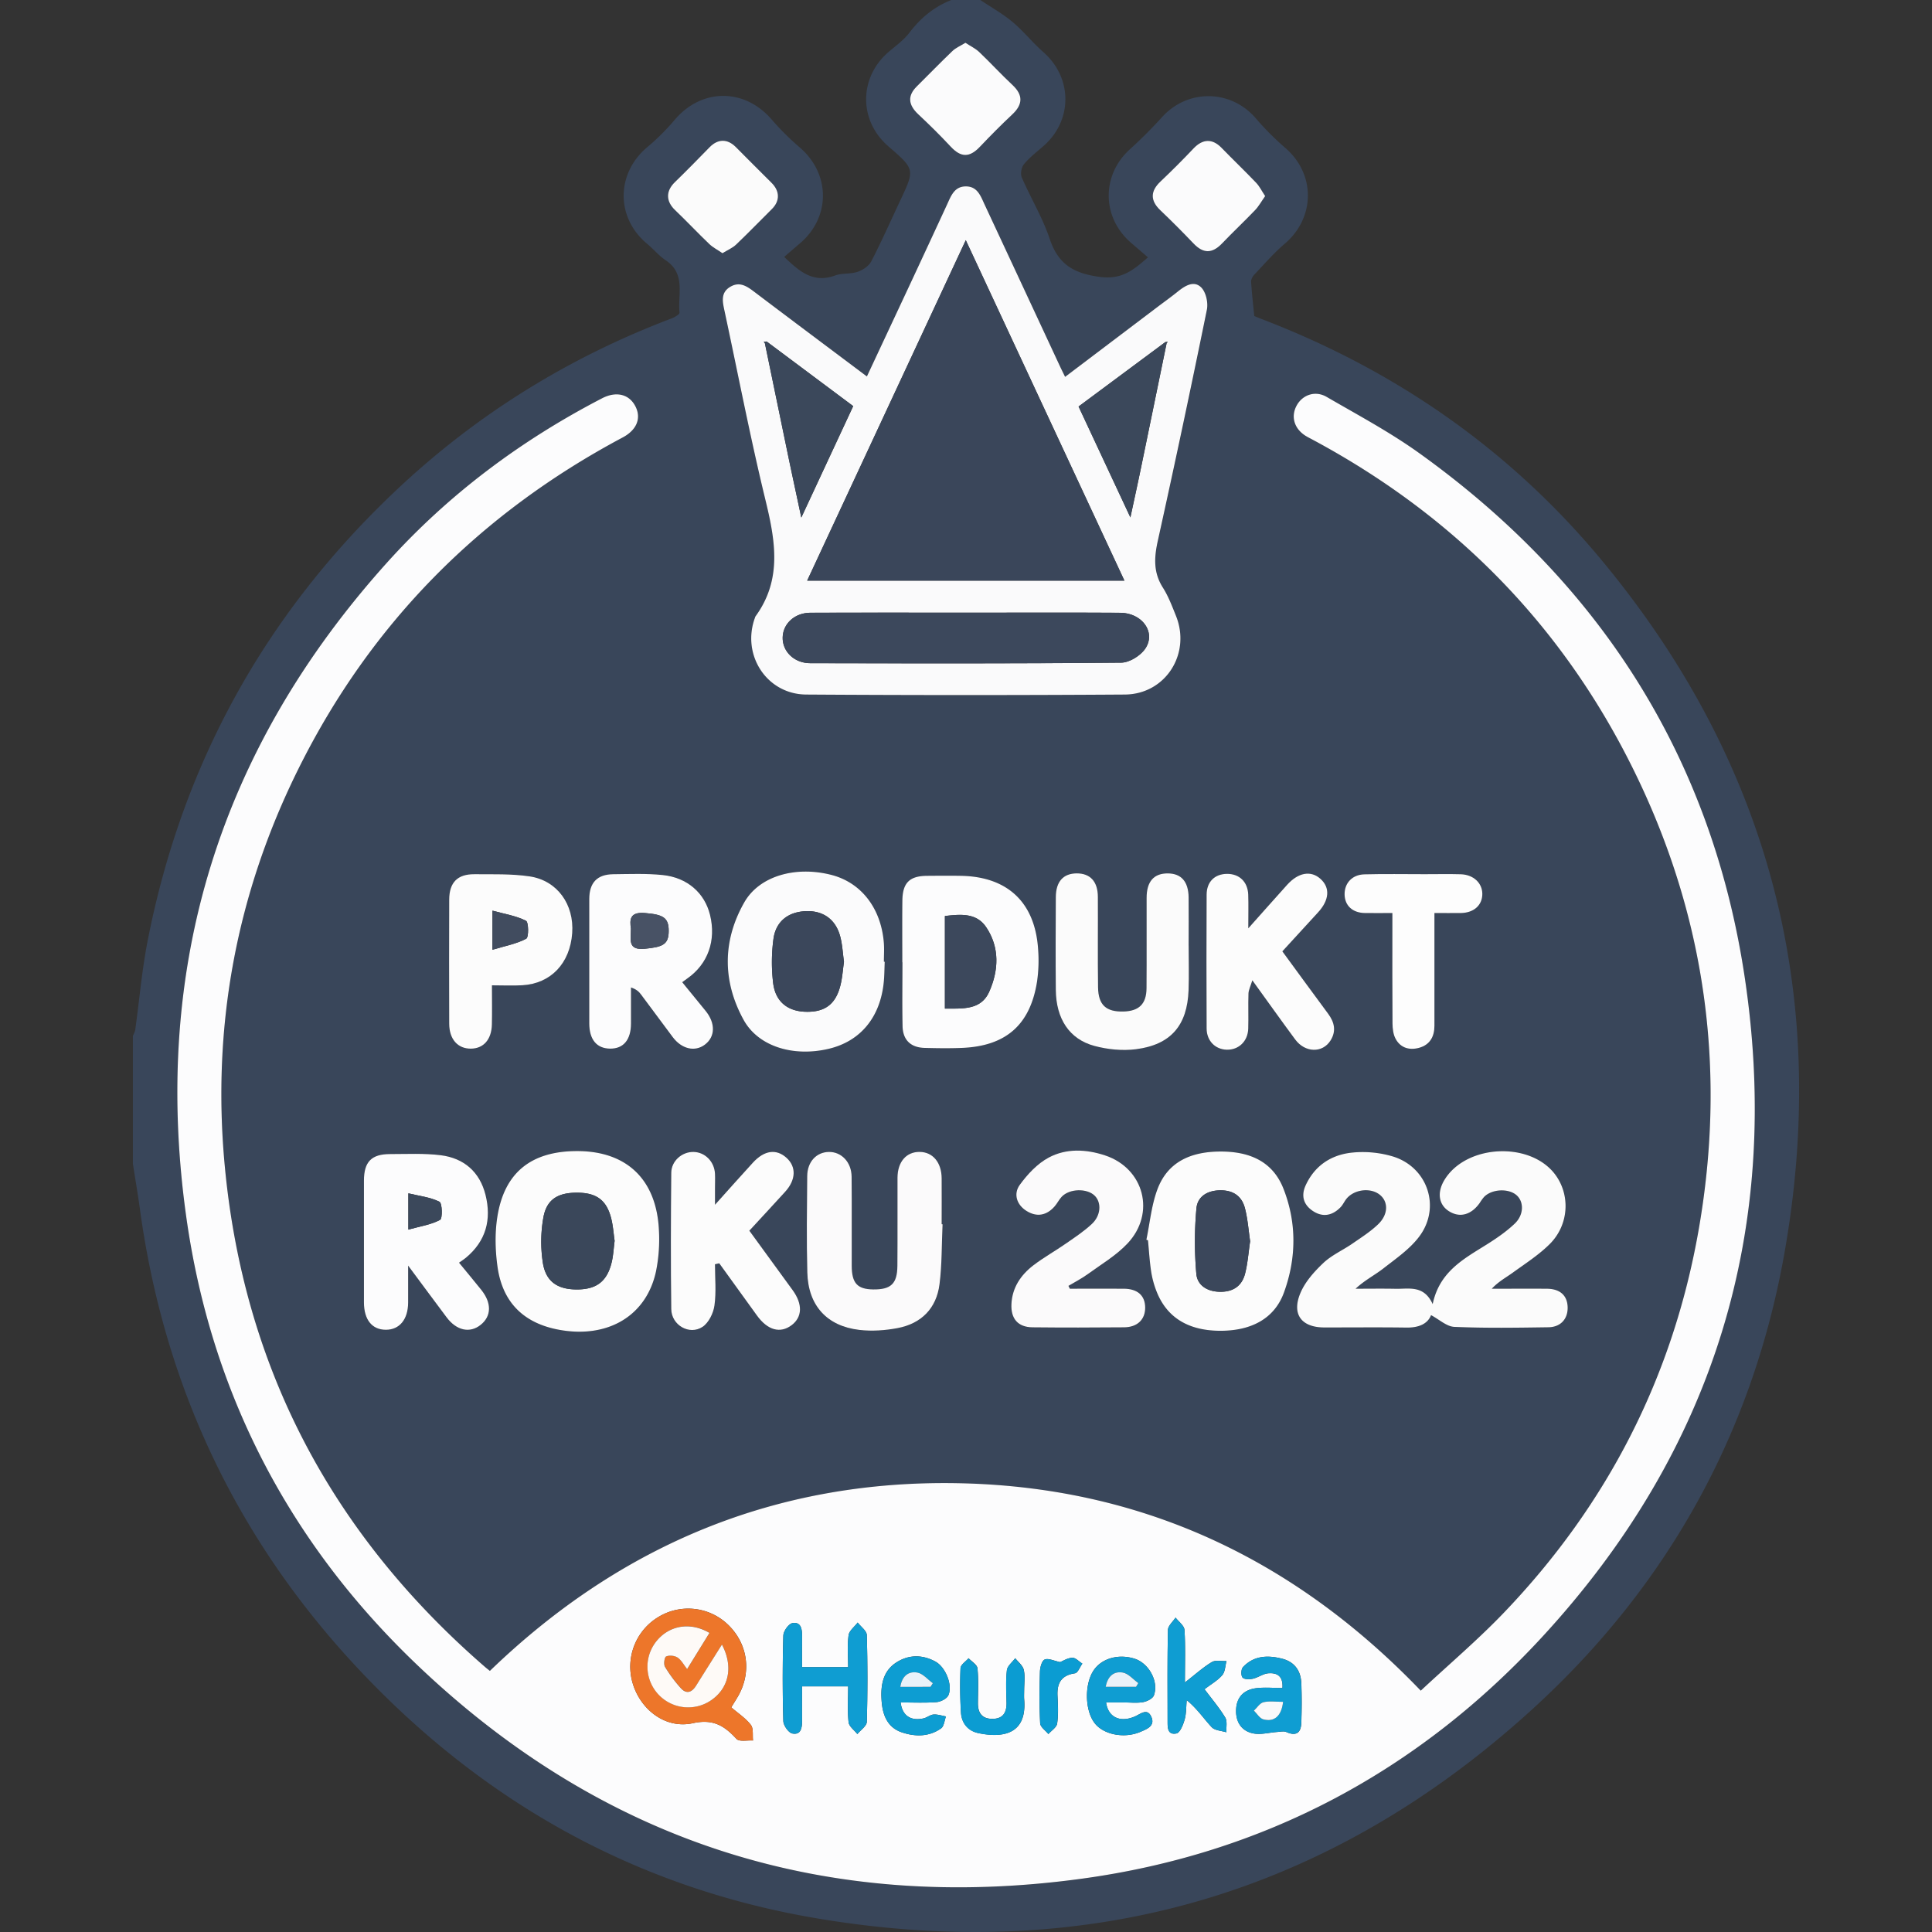<svg id="Layer_1" data-name="Layer 1" xmlns="http://www.w3.org/2000/svg" viewBox="0 0 2000 2000"><rect x="0" y="0" width="2000" height="2000" fill="#333333" stroke="none"/><defs><style>.cls-1{fill:#39465a;}.cls-2{fill:#fcfcfd;}.cls-3{fill:#fafafb;}.cls-4{fill:#fbfbfb;}.cls-5{fill:#fcfcfc;}.cls-6{fill:#fbfbfc;}.cls-7{fill:#fbfafb;}.cls-8{fill:#fdfdfd;}.cls-9{fill:#ed762a;}.cls-10{fill:#0f9dd2;}.cls-11{fill:#0d9dd2;}.cls-12{fill:#0b9cd2;}.cls-13{fill:#3a465a;}.cls-14{fill:#3c485c;}.cls-15{fill:#3b485b;}.cls-16{fill:#3a475a;}.cls-17{fill:#3b475b;}.cls-18{fill:#485265;}.cls-19{fill:#414c5f;}.cls-20{fill:#fefaf7;}.cls-21{fill:#eaf2f9;}</style></defs><title>produkt-roku-2022</title><path class="cls-1" d="M137.58,1204.88V1072.39c.84-2.14,2.14-4.22,2.44-6.43,4.23-30.47,6.83-61.26,12.7-91.4q53.47-274.24,256.7-466.37c83.2-78.73,178.76-138,285.87-178.59,3.15-1.2,8.34-4.25,8.15-6-2-18.61,6.73-40-14.1-54-7.18-4.82-12.88-11.77-19.58-17.35-32.36-27-32.07-72.65.23-99.87a232.62,232.62,0,0,0,28.24-28.08c27.83-33.17,72.49-33.39,100.71-.46a276.47,276.47,0,0,0,29.14,28.94c31.64,27.35,31.86,72.07,0,99.17-5.36,4.56-10.66,9.18-16.28,14,15.25,14.57,29.73,27.71,52.77,19.22,7.24-2.67,15.95-1.28,23.28-3.8,5.42-1.86,11.62-6,14.14-10.92,10.69-20.65,20.12-42,30-63,15.13-32.18,15.13-32.18-12.39-56-31-26.86-30.56-71.7.85-98.18,7.3-6.16,15.34-12,21-19.46C953.05,18.51,967.07,7,984.82,0h30c11.18,7.5,23.08,14.13,33.34,22.72,11.41,9.55,20.8,21.48,32,31.32,30.3,26.65,30.38,70.93-.27,97.41-6.92,6-14.26,11.71-20,18.69-2.57,3.12-3.73,9.92-2.15,13.57,9.25,21.34,21.56,41.56,28.88,63.48,8.76,26.24,24.47,35.77,51.73,39.45,23.16,3.12,35.17-7.28,50-20.23-6.43-5.53-12.1-10.38-17.73-15.27-30.24-26.31-30.45-69.94-.95-96.61,11.69-10.57,22.84-21.81,33.45-33.47,26.57-29.21,71.07-28.55,96.74,1.28a295.58,295.58,0,0,0,30.75,30.85c31.37,27.15,31,72.17-.7,99.17-11.33,9.66-21.16,21.08-31.43,31.92-1.79,1.88-3.49,5-3.34,7.38.7,11.51,2.06,23,3.27,35.46,1.51.63,4.11,1.81,6.78,2.82,138.9,53,257.64,135.35,352.58,249.65,172.61,207.83,235.94,446.76,190.38,712.45-32.09,187.12-119.71,347-259.72,475.37-211.29,193.68-460.89,266-742.79,218.47C658.43,1954.34,499.72,1865.34,370,1726.6c-125.68-134.37-200.46-293.4-225.28-475.84C142.58,1235.43,140,1220.17,137.58,1204.88ZM507.12,1729.7c-2.18-1.76-3.79-3-5.31-4.3-158.36-137.4-249.7-309.75-269.19-519-13.45-144.3,12.2-281.85,76.82-411.49,74.74-149.93,187.37-263.33,335.13-342,14.85-7.9,19.62-20.28,13-32.68-6.53-12.25-19.77-15.43-34.3-7.9C538.93,456,463.78,512.13,400.32,582.77,227,775.67,157,1001.45,192.61,1258.2c25.39,183.08,106.75,339.56,240.58,466.71,192.91,183.28,423.36,255.81,686.41,220,187.76-25.59,347.24-110.32,475.64-249,179.33-193.74,249.94-424.29,210.77-684.65-34.21-227.44-149.92-408.09-336.9-542.14-30.3-21.72-63.51-39.46-95.85-58.22-11.87-6.88-25.07-2.07-31.06,9.05-6.34,11.75-2.26,24.53,10.19,31.82,2.15,1.26,4.38,2.37,6.57,3.55,151.23,81.11,264.63,198.75,338,353.88,70,148.11,89.75,303.72,61.34,464.82-26.73,151.51-94.22,283.18-200.44,394.42-27.46,28.75-58,54.61-87.08,81.8-132.37-137.91-291.14-211.25-479.09-214.77S642.38,1599.1,507.12,1729.7Zm390.29-1340c-39.66-29.76-77.66-58.17-115.51-86.77-7.87-5.94-15.61-12.08-25.81-6.13-10.64,6.21-8,16.16-6,25.62C764,387,776.48,452,792.09,516.13c10.33,42.47,18.16,83.31-10,122a5,5,0,0,0-.44,1.17c-14.26,38.44,11.9,79.41,52.95,79.71q164.91,1.21,329.84,0c42.2-.27,68.7-42.24,53-81.46-4-10-7.9-20.31-13.63-29.35-10-15.71-9-31.21-5.12-48.64q26.52-119.26,50.74-239c1.46-7.17-.94-18-5.81-22.93-7.57-7.64-16.79-1.86-24.33,4.22-6.8,5.49-13.93,10.57-20.9,15.85l-95.73,72.43c-2.23-4.59-3.89-7.88-5.45-11.22q-38.94-83.6-77.9-167.18c-4-8.61-7.19-18.64-19.18-18.76s-15.4,9.51-19.45,18.29q-18,39-36.21,78C929,322.3,913.49,355.31,897.41,389.7Zm584,971.73c8.43,4.44,16.15,11.83,24.17,12.17,32.42,1.36,64.94.87,97.41.41,12.77-.18,20.22-8.8,19.9-20.8s-7.77-18.94-21.32-19.09c-19.08-.21-38.16,0-57.24,0,7-7.49,14.73-11.54,21.71-16.61,13.09-9.48,27-18.34,38.32-29.66,19.92-19.87,21.47-50.74,5.64-71.94-25.92-34.69-92.49-31.34-114.79,5.78-7.64,12.72-5.88,25.23,4.52,32,11.24,7.32,23.29,4.16,32.16-8.41a50.94,50.94,0,0,1,4.36-6.06c8.12-8.57,26.08-9.29,34.22-1.49,7.23,6.92,7.06,20-2.39,29-8.63,8.22-18.71,15.13-28.85,21.5-23.76,14.93-49.08,28.07-56.06,61.77-9.13-19.94-24.58-15.57-38.31-15.84s-27.66-.06-41.49-.06c9.44-8.87,19.92-14.11,29-21.18,13-10.15,27.23-19.93,36.93-32.87,22.57-30.09,8.8-71.53-27-82.76a109.17,109.17,0,0,0-41.66-4.19c-21.79,2-39.27,13-48.91,33.83-5.21,11.25-2,20.75,8,27.09s20,4.17,28.18-4.39c2.26-2.37,3.64-5.56,5.67-8.19,7.79-10.12,24.91-12.41,34.69-4.72,9.07,7.12,9.14,20.32-1.48,30.57-8,7.7-17.6,13.8-26.81,20.16-9.92,6.84-21.41,11.87-30,20-9.4,8.9-18.8,19.39-23.73,31.08-9.32,22.09,1.15,35.64,24.77,35.67,28.31,0,56.63-.28,84.94.13C1468.47,1374.5,1477.87,1370.66,1481.42,1361.43ZM597.07,1191.59c-47.58.12-75.45,22.59-82.44,69.18-2.48,16.56-2,34.1.36,50.75,5.22,37,27.39,58.47,63.92,65.1,50.43,9.16,90.35-14.54,100.17-60.7a168,168,0,0,0,3-42.14C679.74,1221,648.74,1191.46,597.07,1191.59ZM475.19,1307.13c3.1-2.21,5.19-3.52,7.07-5.08,20.86-17.28,26.72-39.61,20.36-65.09-6-23.89-22.35-38.11-46.4-41.08-17.24-2.14-34.89-1.21-52.36-1.2-19.3,0-27.06,8-27.1,27.4q-.13,63.11,0,126.2c0,17.94,8.32,28.24,22.6,28.29s23.05-10.66,23.14-28.14c.06-11.59,0-23.19,0-38.29,15,20.13,27.31,36.86,39.79,53.5,10.37,13.85,24.1,16.82,35.32,7.82s11.5-22.64.58-36.24C490.91,1326.17,483.47,1317.25,475.19,1307.13ZM915.87,995.56H915c0-6.66.47-13.36-.08-20-3-35.75-23.6-62.05-54.42-69.92-36.9-9.43-74.45,1-90.1,28.58-22.54,39.67-22.59,81.47-.7,121.4,15.25,27.83,51.7,38.73,88.26,30.06,32.73-7.76,53.27-32.54,56.9-68.94C915.57,1009.73,915.56,1002.63,915.87,995.56Zm270.84,287.85,1.68.53c1,10.73,1.65,21.53,3.25,32.18a96.66,96.66,0,0,0,5.47,20.38c10.43,27,32.41,40.73,64.87,41.11,33.29.4,57.34-12.63,67.15-39.53,12.93-35.48,13.36-72-.4-107.31-11.45-29.35-36.39-39-66.29-38.7-29.46.29-53.69,10.38-64.41,39.46C1192,1248,1190.34,1266.06,1186.71,1283.41ZM934.06,996.15h.12c0,22.07-.36,44.14.12,66.2.32,14.37,8.52,22.1,22.87,22.47,12.9.33,25.83.51,38.71,0,45.48-1.88,70.59-23.9,77.65-68.74a152.67,152.67,0,0,0,1.08-33.59c-3.21-48.29-31.58-75-79.9-75.81-11.66-.2-23.32-.09-35,0-18.21.12-25.41,7.2-25.62,25.8C933.88,953.68,934.06,974.92,934.06,996.15Zm-227.84,20.62c2.55-1.88,3.86-2.89,5.21-3.84,21.38-15,30.07-39.26,23.54-65.85-5.55-22.6-23.44-38.63-49.07-41.25-16.89-1.73-34-1-51.09-.84-16.74.17-24.82,8.76-24.85,25.83q-.12,64.26,0,128.53c0,16.83,7.71,26,21.58,26.21s21.56-9,21.65-25.85c.07-12.5,0-25,0-37.49,5.86,2,8.32,4.55,10.43,7.37,11,14.63,21.83,29.35,32.76,44,9.27,12.41,22.94,15.62,33.25,7.87,10.87-8.17,11.2-22.22.79-35C722.6,1036.8,714.73,1027.19,706.22,1016.77Zm269.53,250.62-.91,0c0-15.82.08-31.64,0-47.46-.12-16.48-9.13-27.24-22.73-27.4-13.84-.16-23,10.24-23,26.78-.13,30.39.15,60.79-.11,91.18-.16,18.58-6.7,24.62-25.06,24.4-16.33-.21-22.13-6.4-22.2-24.39-.12-30.81.19-61.62-.13-92.42-.16-15-10.45-25.69-23.44-25.56s-22.38,10.11-22.51,24.9c-.28,33.31-.77,66.64.11,99.92.9,34.1,20.2,55.49,53.85,59.42,13,1.52,26.69.56,39.58-1.88,24.58-4.66,40.2-20.38,43.39-45.24C975.21,1309.07,974.8,1288.14,975.75,1267.39Zm-235.58-20.23v-17c0-5,.18-10,0-15-.58-12.59-10.25-22.42-22.12-22.68s-23,9.22-23.15,21.58c-.39,47-.57,94.1,0,141.14.22,16.59,18.77,27.35,32.4,18.34,6.36-4.2,11.2-14.13,12.31-22.08,2-14,.55-28.45.55-42.71l4.41-1q19.53,27.06,39.09,54.13c11,15.19,24,18.8,35.75,10,11.19-8.38,11.67-21.82,1.2-36.25-14.85-20.45-29.76-40.87-44.88-61.63,12.82-13.92,24.95-27,37-40.21,11.28-12.36,11.8-25.92,1.5-35.22-10.6-9.58-23-7.93-34.82,5C767.05,1217,755,1230.72,740.17,1247.16Zm490.32-268.25h0c0-16.65.16-33.3,0-49.94-.2-16.34-7.57-24.69-21.4-24.84-14.54-.15-22,8.34-22.09,25.34-.08,31.21.16,62.42-.1,93.63-.14,16.19-7.81,23.56-23.77,24-18,.51-26.14-6.68-26.39-25.1-.42-31.21,0-62.42-.19-93.63-.09-15.94-7.89-24.32-21.92-24.26s-21.55,8.49-21.62,24.59c-.14,32-.28,64.09,0,96.13.29,29.78,13.9,50.87,39.94,57.89,13.69,3.69,29,5.21,43,3.42,36.18-4.65,53.15-24.67,54.48-61.05C1231,1009.72,1230.49,994.31,1230.49,978.91Zm-123,355.16-1.39-2.83c6.61-4,13.56-7.5,19.78-12,14.07-10.22,29.49-19.32,41.28-31.78,29.61-31.29,17.28-77.93-23.18-91.3-19.55-6.47-40.16-7.46-58.27,2.25-11.77,6.31-22,17.25-30,28.26-6.71,9.27-3.4,20.54,7,27,10.55,6.6,20.74,4.82,29.06-4.67,2.72-3.11,4.53-7,7.34-10,8.05-8.56,26.24-9,34.2-1.1,7.08,7,6.54,20.25-2.82,29.09-8.08,7.63-17.55,13.86-26.73,20.24-11.25,7.82-23.31,14.53-34.14,22.85-12.92,9.94-21.73,22.93-22.53,40-.72,15.23,6.78,23.89,21.81,24.06,31.61.35,63.23.3,94.85,0,13.75-.12,21.84-8.13,21.8-20.29,0-12.45-7.74-19.54-22-19.68C1144.82,1333.93,1126.15,1334.07,1107.49,1334.07ZM1292.23,961c0-14,.3-24.44-.08-34.83-.49-13.45-9.36-21.76-22.3-21.53-12.45.23-20.71,8.18-20.78,21.48q-.36,69.33,0,138.67c.07,12.74,9,21.56,20.78,21.88,12.39.34,21.91-8.68,22.31-21.84.37-12.06-.18-24.16.24-36.22.14-3.79,2.12-7.51,4-13.77,16.11,22.29,30,41.92,44.38,61.26,10.25,13.84,28.28,14.24,36.59,1,6.07-9.69,4-18.85-2.54-27.72-15.81-21.28-31.39-42.74-47.37-64.54,12.74-13.9,24.78-27.06,36.85-40.2,11.89-12.93,12.84-25.72,2.56-34.9-10-8.89-22.94-6.58-34.55,6.33C1319.64,930.17,1307,944.39,1292.23,961Zm-783,59c11.64,0,21.58.48,31.46-.09,29.49-1.7,49.34-22.65,51.61-53.92,2.16-29.66-15.37-54.54-44.09-58.77-18.77-2.76-38.1-2.11-57.18-2.24-17.5-.12-26,8.6-26,26.22q-.25,64.31,0,128.61c.06,16.07,8.88,25.86,22.45,25.75,13.1-.11,21.39-9.44,21.74-25.1C509.5,1047.63,509.27,1034.75,509.27,1020Zm975.65-74.87c10,0,18.63.09,27.25,0,13.58-.19,22.36-8,22.37-19.8,0-11.3-9.23-20-22.36-20.36-12.47-.34-25-.08-37.42-.07-20.79,0-41.58-.38-62.36.16-12.57.33-20.52,9-20.45,20.57.07,11.73,8.07,19.26,21,19.49,9,.17,18.06,0,28.47,0v14.67c0,33.27-.13,66.53.14,99.8,0,5.22.72,11,3.08,15.51,5.16,9.84,14.63,12.31,24.63,9.49,10.85-3.06,15.71-11.37,15.69-22.66C1484.89,1023.74,1484.92,985.5,1484.92,945.17Zm-737-683.06c5.4-3.32,10.42-5.38,14.08-8.87,12.6-12,24.67-24.52,37-36.75,8.52-8.42,8.37-18.63-.36-27.27C786.26,177,774,164.61,761.71,152.27c-8.71-8.76-18.62-8.58-27.17.21-11.86,12.17-23.75,24.32-35.94,36.15-9.53,9.24-9.34,19.78.33,29,12,11.42,23.35,23.52,35.3,35C737.91,256.13,742.67,258.53,747.89,262.11ZM1309.69,203c-3.58-5.39-5.87-10.23-9.39-13.9-11.73-12.28-24-24-35.87-36.21-9.42-9.67-19.42-9.26-28.88.74q-16.66,17.6-34.27,34.29c-10.56,10-10.6,19.69-.07,29.73q17.55,16.71,34.25,34.3c10.19,10.72,19.36,10.75,29.62,0,11.19-11.69,23-22.77,34.18-34.46C1303.06,213.57,1305.78,208.55,1309.69,203ZM999.39,44.29c-5.25,3.26-9.95,5.2-13.38,8.49-12.58,12-24.7,24.53-37.06,36.8-9.63,9.57-8.8,19,1.63,28.76,11.51,10.76,22.76,21.86,33.49,33.39s19.56,11.64,30.35.21,21.94-22.64,33.44-33.41c11.22-10.51,11.28-20.22.27-30.51-11.8-11-22.72-23-34.45-34.16C1009.69,50.06,1004.43,47.6,999.39,44.29Z"/><path class="cls-2" d="M507.12,1729.7c135.26-130.6,296.73-197.82,484.56-194.29s346.72,76.86,479.09,214.77c29.12-27.19,59.62-53,87.08-81.8,106.22-111.24,173.71-242.91,200.44-394.42,28.41-161.1,8.7-316.71-61.34-464.82C1623.59,654,1510.19,536.37,1359,455.26c-2.19-1.18-4.42-2.29-6.57-3.55-12.45-7.29-16.53-20.07-10.19-31.82,6-11.12,19.19-15.93,31.06-9.05,32.34,18.76,65.55,36.5,95.85,58.22,187,134.05,302.69,314.7,336.9,542.14,39.17,260.36-31.44,490.91-210.77,684.65-128.4,138.7-287.88,223.43-475.64,249-263,35.85-493.5-36.68-686.41-220C299.36,1597.76,218,1441.28,192.61,1258.2,157,1001.45,227,775.67,400.32,582.77,463.78,512.13,538.93,456,623.26,412.31c14.53-7.53,27.77-4.35,34.3,7.9,6.63,12.4,1.86,24.78-13,32.68C496.81,531.56,384.18,645,309.44,794.89c-64.62,129.64-90.27,267.19-76.82,411.49,19.49,209.27,110.83,381.62,269.19,519C503.33,1726.72,504.94,1727.94,507.12,1729.7ZM757,1767.45c3.25-5.3,5-8.06,6.66-10.88,14.62-24.9,10.78-54.42-9.66-74.38a59.32,59.32,0,0,0-72.51-8.23,60,60,0,0,0-26.31,69.27c8.31,26.92,33.93,46.76,62,40.62,21.27-4.65,32.63,2.67,45.24,16.26,2.91,3.14,11.26,1.23,17.11,1.65-.63-5.51.62-12.49-2.29-16.21C771.69,1778.5,763.79,1773.33,757,1767.45Zm121-21.76c0,13.18-.83,25.28.44,37.15.47,4.37,5.92,8.21,9.09,12.29,3.41-4.21,9.65-8.34,9.78-12.64q1.29-44.9,0-89.84c-.12-4.43-6.15-8.7-9.44-13-3.3,4.37-8.82,8.46-9.44,13.18-1.42,10.88-.45,22.06-.45,33h-47.7c0-11.46-.1-21.84,0-32.22.1-7.28-1.15-14.92-10-13.34-3.91.7-9.26,8.25-9.39,12.82q-1.28,44.27,0,88.58c.13,4.58,5.4,12.08,9.34,12.85,8.92,1.74,10.13-5.9,10.05-13.19-.14-11.86,0-23.72,0-35.62Zm348.61-4c0-20.35.66-37.45-.44-54.42-.29-4.44-6-8.52-9.25-12.76-2.75,4.26-7.78,8.46-7.87,12.78-.68,31.2-.37,62.42-.36,93.64,0,6.75-.52,15.42,9.15,13.52,3.72-.73,7-9,8.5-14.39,1.8-6.39,1.52-13.38,2.14-20.11,11.19,9.23,17.72,19.38,25.85,28,3.26,3.47,10,3.63,15.22,5.29-.29-5.17,1.15-11.38-1.21-15.29-6.14-10.16-13.95-19.3-21.42-29.29,6.84-5.25,13.63-9,18.39-14.59,3-3.51,3-9.62,4.34-14.57-5.15.25-11.34-1.24-15.24,1.09C1245.34,1726.06,1237.37,1733.34,1226.61,1741.69Zm101,5.73c-9.41,0-18.53-.92-27.39.22-12,1.55-19.74,8.71-20.54,21.36s4.87,22.66,17.3,25.34c8,1.73,16.93-.87,25.45-1.43,3.08-.2,6.63-1.08,9.19.07,9.58,4.3,15.14,1.48,15.52-9.46.48-13.7.56-27.44,0-41.13-.55-12.9-7-22.07-20-25.35-14.83-3.75-29.14-3.19-40.36,8.71-2,2.13-2.26,8.58-.5,10.78,1.64,2,7.24,2.06,10.72,1.28,5.53-1.25,10.65-5.26,16.13-5.65C1321.48,1731.54,1328.51,1734.63,1327.57,1747.42Zm-395.24,14.92c12.48,0,24.89.63,37.17-.34,4.39-.34,10.71-3.58,12.26-7.18,4.56-10.58-3-29.09-13.53-34.8-13.44-7.3-27.57-7.29-40.38.94-14.35,9.22-16.39,24.47-15.25,39.88,1.06,14.32,5.88,27.42,21,32.49,13.88,4.64,28.16,4.67,40.6-4.16,3.06-2.17,3.42-8.12,5-12.33-4.27-.75-8.59-2.28-12.79-2-3.52.25-6.76,3.2-10.34,4C942.79,1781.89,933.93,1776,932.33,1762.34Zm212.62,0h18.43c6.65,0,13.46.84,19.9-.32,4.14-.75,10-3.65,11.2-7,5.26-14.44-5.36-33.39-20.15-38-16.82-5.22-34.21-.15-42.41,12.37-9.51,14.53-8.87,41.41,1.29,54.49,9.18,11.8,30.56,16.07,47.12,9,6.78-2.9,15.81-6.12,11.41-15.79-4.16-9.15-11-2.84-16.85-.26C1159.66,1783.54,1147.13,1777.89,1145,1762.35Zm-84.76-12.63c0-7.06,1.11-14.38-.4-21.1-1-4.46-5.76-8.07-8.84-12.07-3,4.13-8.12,8-8.62,12.44-1.25,11.08-.6,22.39-.37,33.61.21,10.52-3.94,16.9-15.11,16.73-10.46-.16-14.58-6.35-14.52-16.22.07-12,.74-24.17-.47-36.09-.38-3.75-6-7-9.21-10.43-2.91,3.39-8.15,6.67-8.32,10.19a439.25,439.25,0,0,0,.46,46c.64,11,7.15,19,18,21.31,23.38,4.89,50.31,2.61,47.46-34.44C1060,1756.38,1060.19,1753,1060.19,1749.72Zm37.24-29.1c-6.55-1.33-12.25-4.28-16-2.67-3,1.25-4.77,8.1-4.9,12.53-.52,17.83-.71,35.72.22,53.53.19,3.83,5.53,7.4,8.51,11.09,3.17-3.61,8.5-6.9,9.08-10.89,1.36-9.35.85-19.06.37-28.58-.67-13.22,3.84-21.35,18.07-23.43,3-.43,5.12-6.54,7.65-10-3.48-2.17-7-6.23-10.41-6.07C1105,1716.33,1100.14,1719.55,1097.43,1720.62Z"/><path class="cls-3" d="M897.41,389.7c16.08-34.39,31.56-67.4,47-100.45q18.18-39,36.21-78c4-8.78,7.52-18.4,19.45-18.29s15.16,10.15,19.18,18.76q39,83.57,77.9,167.18c1.56,3.34,3.22,6.63,5.45,11.22l95.73-72.43c7-5.28,14.1-10.36,20.9-15.85,7.54-6.08,16.76-11.86,24.33-4.22,4.87,4.92,7.27,15.76,5.81,22.93q-24.37,119.73-50.74,239c-3.88,17.43-4.83,32.93,5.12,48.64,5.73,9,9.61,19.34,13.63,29.35,15.74,39.22-10.76,81.19-53,81.46q-164.91,1.07-329.84,0c-41-.3-67.21-41.27-52.95-79.71a5,5,0,0,1,.44-1.17c28.2-38.65,20.37-79.49,10-122C776.48,452,764,387,750.13,322.42c-2-9.46-4.68-19.41,6-25.62,10.2-5.95,17.94.19,25.81,6.13C819.75,331.53,857.75,359.94,897.41,389.7Zm309-35.6-89.86,66.72c17.83,38.15,34.93,74.74,53.65,114.82,4.12-19.24,7.48-34.48,10.64-49.76q13.48-65.25,26.85-130.54c.39-.48.79-.95,1.19-1.43Zm-412.72-.55-3,.13,1.2,1.81q12.33,59.64,24.66,119.27c4,19.12,8.12,38.2,13,61l53.71-115.34ZM1164,601.09,999.77,248.62,835.57,601.09ZM999.88,634.25c-53.66,0-107.32-.14-161,.09-16.17.07-28.21,11.22-28.66,25.29-.47,14.59,11.78,26.87,28.47,26.91,107.31.21,214.63.44,321.94-.54,8.58-.08,20.09-7.25,25-14.62,11.25-16.85-3.34-36.91-26.07-37C1106.36,634,1053.12,634.25,999.88,634.25Z"/><path class="cls-4" d="M1481.42,1361.43c-3.55,9.23-13,13.07-25.52,12.88-28.31-.41-56.63-.1-84.94-.13-23.62,0-34.09-13.58-24.77-35.67,4.93-11.69,14.33-22.18,23.73-31.08,8.61-8.14,20.1-13.17,30-20,9.21-6.36,18.82-12.46,26.81-20.16,10.62-10.25,10.55-23.45,1.48-30.57-9.78-7.69-26.9-5.4-34.69,4.72-2,2.63-3.41,5.82-5.67,8.19-8.2,8.56-18.07,10.82-28.18,4.39s-13.21-15.84-8-27.09c9.64-20.83,27.12-31.84,48.91-33.83a109.17,109.17,0,0,1,41.66,4.19c35.82,11.23,49.59,52.67,27,82.76-9.7,12.94-23.92,22.72-36.93,32.87-9,7.07-19.53,12.31-29,21.18,13.83,0,27.67-.22,41.49.06s29.18-4.1,38.31,15.84c7-33.7,32.3-46.84,56.06-61.77,10.14-6.37,20.22-13.28,28.85-21.5,9.45-9,9.62-22.11,2.39-29-8.14-7.8-26.1-7.08-34.22,1.49a50.94,50.94,0,0,0-4.36,6.06c-8.87,12.57-20.92,15.73-32.16,8.41-10.4-6.76-12.16-19.27-4.52-32,22.3-37.12,88.87-40.47,114.79-5.78,15.83,21.2,14.28,52.07-5.64,71.94-11.36,11.32-25.23,20.18-38.32,29.66-7,5.07-14.69,9.12-21.71,16.61,19.08,0,38.16-.16,57.24,0,13.55.15,21,7.07,21.32,19.09s-7.13,20.62-19.9,20.8c-32.47.46-65,1-97.41-.41C1497.57,1373.26,1489.85,1365.87,1481.42,1361.43Z"/><path class="cls-5" d="M597.07,1191.59c51.67-.13,82.67,29.37,85.06,82.19a168,168,0,0,1-3,42.14c-9.82,46.16-49.74,69.86-100.17,60.7-36.53-6.63-58.7-28.11-63.92-65.1-2.34-16.65-2.84-34.19-.36-50.75C521.62,1214.18,549.49,1191.71,597.07,1191.59Zm39.19,92.93c-1.09-7.47-1.6-15.4-3.49-23-4.74-19-15.09-26.71-34.86-26.86-20.24-.16-32,6.8-35.42,25.75a143.42,143.42,0,0,0-.54,46.73c3.1,19.75,15.39,27.73,35.42,27.69s30.93-8.24,35.75-27.74C634.89,1299.92,635.22,1292.37,636.26,1284.52Z"/><path class="cls-2" d="M475.19,1307.13c8.28,10.12,15.72,19,23,28.09,10.92,13.6,10.65,27.24-.58,36.24s-25,6-35.32-7.82c-12.48-16.64-24.83-33.37-39.79-53.5,0,15.1.05,26.7,0,38.29-.09,17.48-8.94,28.19-23.14,28.14s-22.58-10.35-22.6-28.29q-.06-63.09,0-126.2c0-19.43,7.8-27.39,27.1-27.4,17.47,0,35.12-.94,52.36,1.2,24,3,40.44,17.19,46.4,41.08,6.36,25.48.5,47.81-20.36,65.09C480.38,1303.61,478.29,1304.92,475.19,1307.13Zm-52.47-34.25c12.34-3.43,23.51-5.05,32.85-10.08,2.67-1.43,2.27-17.27-.64-18.74-9.44-4.77-20.69-5.94-32.21-8.73Z"/><path class="cls-6" d="M915.87,995.56c-.31,7.07-.3,14.17-1,21.2-3.63,36.4-24.17,61.18-56.9,68.94-36.56,8.67-73-2.23-88.26-30.06-21.89-39.93-21.84-81.73.7-121.4,15.65-27.57,53.2-38,90.1-28.58,30.82,7.87,51.41,34.17,54.42,69.92.55,6.61.08,13.31.08,20Zm-42.19.19c-1.2-8.67-1.62-17.46-3.75-25.81-4.58-18-17.52-27.31-35.44-26.71-18.19.61-31.24,10.27-33.79,28.62a180.67,180.67,0,0,0-.36,45.59c2.31,19.47,15,29.41,33.67,29.93,19.74.55,31-7.59,35.93-27.07C872,1012.34,872.47,1004,873.68,995.75Z"/><path class="cls-5" d="M1186.71,1283.41c3.63-17.35,5.25-35.44,11.32-51.88,10.72-29.08,35-39.17,64.41-39.46,29.9-.3,54.84,9.35,66.29,38.7,13.76,35.27,13.33,71.83.4,107.31-9.81,26.9-33.86,39.93-67.15,39.53-32.46-.38-54.44-14.12-64.87-41.11a96.66,96.66,0,0,1-5.47-20.38c-1.6-10.65-2.22-21.45-3.25-32.18Zm107.43,1.52c-1.67-11.21-2.48-22.89-5.33-34-3.06-12-11.31-18.51-24.62-18.69-13.73-.18-24.45,6-25.63,18.64a381.13,381.13,0,0,0-.11,67.73c1,12,11.25,18.46,24.42,18.66,13.62.2,22.66-5.94,26-18.63C1291.64,1307.85,1292.39,1296.57,1294.14,1284.93Z"/><path class="cls-2" d="M934.06,996.15c0-21.23-.18-42.47.06-63.7.21-18.6,7.41-25.68,25.62-25.8,11.65-.08,23.31-.19,35,0,48.32.83,76.69,27.52,79.9,75.81a152.67,152.67,0,0,1-1.08,33.59c-7.06,44.84-32.17,66.86-77.65,68.74-12.88.53-25.81.35-38.71,0-14.35-.37-22.55-8.1-22.87-22.47-.48-22.06-.12-44.13-.12-66.2Zm44.1,47.93c18.73,0,37.45,1.6,45.89-17.48,9.82-22.16,10.93-45.82-3.18-66.79-10.2-15.16-26.89-13.37-42.71-11.56Z"/><path class="cls-2" d="M706.22,1016.77c8.51,10.42,16.38,20,24.21,29.67,10.41,12.8,10.08,26.85-.79,35-10.31,7.75-24,4.54-33.25-7.87-10.93-14.65-21.79-29.37-32.76-44-2.11-2.82-4.57-5.38-10.43-7.37,0,12.5,0,25,0,37.49-.09,16.84-7.82,26-21.65,25.85S610,1076.18,610,1059.35q-.09-64.26,0-128.53c0-17.07,8.11-25.66,24.85-25.83,17-.17,34.2-.89,51.09.84,25.63,2.62,43.52,18.65,49.07,41.25,6.53,26.59-2.16,50.89-23.54,65.85C710.08,1013.88,708.77,1014.89,706.22,1016.77Zm-53.08-55.49c-.07,11.57-3.59,22.62,14.34,20.89,18.92-1.83,24.73-4.57,24.76-18.46s-5.84-17-24.55-18.55C652,943.8,651.75,951.94,653.14,961.28Z"/><path class="cls-7" d="M975.75,1267.39c-1,20.75-.54,41.68-3.19,62.21-3.19,24.86-18.81,40.58-43.39,45.24-12.89,2.44-26.61,3.4-39.58,1.88-33.65-3.93-53-25.32-53.85-59.42-.88-33.28-.39-66.61-.11-99.92.13-14.79,9.62-24.76,22.51-24.9S881.42,1203,881.58,1218c.32,30.8,0,61.61.13,92.42.07,18,5.87,24.18,22.2,24.39,18.36.22,24.9-5.82,25.06-24.4.26-30.39,0-60.79.11-91.18.06-16.54,9.17-26.94,23-26.78,13.6.16,22.61,10.92,22.73,27.4.1,15.82,0,31.64,0,47.46Z"/><path class="cls-5" d="M740.17,1247.16c14.78-16.44,26.88-30.13,39.23-43.58,11.87-12.92,24.22-14.57,34.82-5,10.3,9.3,9.78,22.86-1.5,35.22-12,13.19-24.17,26.29-37,40.21,15.12,20.76,30,41.18,44.88,61.63,10.47,14.43,10,27.87-1.2,36.25-11.74,8.79-24.74,5.18-35.75-10q-19.59-27-39.09-54.13l-4.41,1c0,14.26,1.42,28.72-.55,42.71-1.11,8-6,17.88-12.31,22.08-13.63,9-32.18-1.75-32.4-18.34-.62-47-.44-94.1,0-141.14.1-12.36,11.23-21.85,23.15-21.58s21.54,10.09,22.12,22.68c.23,5,0,10,0,15Z"/><path class="cls-4" d="M1230.49,978.91c0,15.4.47,30.81-.09,46.19-1.33,36.38-18.3,56.4-54.48,61.05-14,1.79-29.26.27-43-3.42-26-7-39.65-28.11-39.94-57.89-.3-32-.16-64.09,0-96.13.07-16.1,7.7-24.53,21.62-24.59s21.83,8.32,21.92,24.26c.17,31.21-.23,62.42.19,93.63.25,18.42,8.36,25.61,26.39,25.1,16-.45,23.63-7.82,23.77-24,.26-31.21,0-62.42.1-93.63,0-17,7.55-25.49,22.09-25.34,13.83.15,21.2,8.5,21.4,24.84.2,16.64,0,33.29,0,49.94Z"/><path class="cls-7" d="M1107.49,1334.07c18.66,0,37.33-.14,56,0,14.31.14,22,7.23,22,19.68,0,12.16-8,20.17-21.8,20.29-31.62.28-63.24.33-94.85,0-15-.17-22.53-8.83-21.81-24.06.8-17,9.61-30,22.53-40,10.83-8.32,22.89-15,34.14-22.85,9.18-6.38,18.65-12.61,26.73-20.24,9.36-8.84,9.9-22.07,2.82-29.09-8-7.9-26.15-7.46-34.2,1.1-2.81,3-4.62,6.92-7.34,10-8.32,9.49-18.51,11.27-29.06,4.67-10.38-6.49-13.69-17.76-7-27,8-11,18.23-22,30-28.26,18.11-9.71,38.72-8.72,58.27-2.25,40.46,13.37,52.79,60,23.18,91.3-11.79,12.46-27.21,21.56-41.28,31.78-6.22,4.53-13.17,8-19.78,12Z"/><path class="cls-5" d="M1292.23,961c14.81-16.61,27.41-30.83,40.11-44.94,11.61-12.91,24.59-15.22,34.55-6.33,10.28,9.18,9.33,22-2.56,34.9-12.07,13.14-24.11,26.3-36.85,40.2,16,21.8,31.56,43.26,47.37,64.54,6.59,8.87,8.61,18,2.54,27.72-8.31,13.25-26.34,12.85-36.59-1-14.33-19.34-28.27-39-44.38-61.26-1.91,6.26-3.89,10-4,13.77-.42,12.06.13,24.16-.24,36.22-.4,13.16-9.92,22.18-22.31,21.84-11.81-.32-20.71-9.14-20.78-21.88q-.33-69.33,0-138.67c.07-13.3,8.33-21.25,20.78-21.48,12.94-.23,21.81,8.08,22.3,21.53C1292.53,936.56,1292.23,947,1292.23,961Z"/><path class="cls-5" d="M509.27,1020c0,14.71.23,27.59-.06,40.46-.35,15.66-8.64,25-21.74,25.1-13.57.11-22.39-9.68-22.45-25.75q-.22-64.3,0-128.61c.07-17.62,8.54-26.34,26-26.22,19.08.13,38.41-.52,57.18,2.24C577,911.49,594.5,936.37,592.34,966c-2.27,31.27-22.12,52.22-51.61,53.92C530.85,1020.52,520.91,1020,509.27,1020Zm.51-36.82c13.2-4,24.94-6.11,35-11.46,2.72-1.46,2.51-17.18-.27-18.57-10.17-5.13-22-7-34.68-10.46Z"/><path class="cls-8" d="M1484.92,945.17c0,40.33,0,78.57,0,116.81,0,11.29-4.84,19.6-15.69,22.66-10,2.82-19.47.35-24.63-9.49-2.36-4.5-3-10.29-3.08-15.51-.27-33.27-.14-66.53-.14-99.8V945.17c-10.41,0-19.44.13-28.47,0-12.92-.23-20.92-7.76-21-19.49-.07-11.52,7.88-20.24,20.45-20.57,20.78-.54,41.57-.16,62.36-.16,12.47,0,25-.27,37.42.07,13.13.37,22.36,9.06,22.36,20.36,0,11.76-8.79,19.61-22.37,19.8C1503.55,945.26,1494.92,945.17,1484.92,945.17Z"/><path class="cls-4" d="M747.89,262.11c-5.22-3.58-10-6-13.66-9.51-12-11.47-23.3-23.57-35.3-35-9.67-9.2-9.86-19.74-.33-29,12.19-11.83,24.08-24,35.94-36.15,8.55-8.79,18.46-9,27.17-.21,12.28,12.34,24.55,24.7,36.93,36.95,8.73,8.64,8.88,18.85.36,27.27-12.36,12.23-24.43,24.76-37,36.75C758.31,256.73,753.29,258.79,747.89,262.11Z"/><path class="cls-6" d="M1309.69,203c-3.91,5.53-6.63,10.55-10.43,14.53-11.18,11.69-23,22.77-34.18,34.46-10.26,10.71-19.43,10.68-29.62,0q-16.7-17.57-34.25-34.3c-10.53-10-10.49-19.72.07-29.73q17.58-16.68,34.27-34.29c9.46-10,19.46-10.41,28.88-.74,11.85,12.18,24.14,23.93,35.87,36.21C1303.82,192.79,1306.11,197.63,1309.69,203Z"/><path class="cls-6" d="M999.39,44.29c5,3.31,10.3,5.77,14.29,9.57C1025.41,65,1036.33,77,1048.13,88c11,10.29,10.95,20-.27,30.51-11.5,10.77-22.62,22-33.44,33.41s-19.65,11.28-30.35-.21-22-22.63-33.49-33.39c-10.43-9.76-11.26-19.19-1.63-28.76,12.36-12.27,24.48-24.77,37.06-36.8C989.44,49.49,994.14,47.55,999.39,44.29Z"/><path class="cls-9" d="M757,1767.45c6.84,5.88,14.74,11,20.26,18.1,2.91,3.72,1.66,10.7,2.29,16.21-5.85-.42-14.2,1.49-17.11-1.65-12.61-13.59-24-20.91-45.24-16.26-28.09,6.14-53.71-13.7-62-40.62A60,60,0,0,1,681.44,1674a59.32,59.32,0,0,1,72.51,8.23c20.44,20,24.28,49.48,9.66,74.38C762,1759.39,760.2,1762.15,757,1767.45Zm-9.6-65c-9.57,15.19-18.14,28.74-26.64,42.33-4.4,7-10,9.34-16,2.61a142.27,142.27,0,0,1-16.31-22c-1.55-2.62-.55-9.89,1.21-10.67,3.25-1.44,8.74-.89,11.81,1.1,3.88,2.52,6.27,7.32,9.93,11.91l23.11-37.42c-20.26-11.87-42.35-7.71-55.54,9.39a42.13,42.13,0,0,0,58.63,59.38C754.73,1746.41,759.15,1724.86,747.35,1702.46Z"/><path class="cls-10" d="M878,1745.69H830.29c0,11.9-.1,23.76,0,35.62.08,7.29-1.13,14.93-10.05,13.19-3.94-.77-9.21-8.27-9.34-12.85q-1.26-44.26,0-88.58c.13-4.57,5.48-12.12,9.39-12.82,8.83-1.58,10.08,6.06,10,13.34-.13,10.38,0,20.76,0,32.22H878c0-11-1-22.14.45-33,.62-4.72,6.14-8.81,9.44-13.18,3.29,4.34,9.32,8.61,9.44,13q1.27,44.89,0,89.84c-.13,4.3-6.37,8.43-9.78,12.64-3.17-4.08-8.62-7.92-9.09-12.29C877.17,1771,878,1758.87,878,1745.69Z"/><path class="cls-10" d="M1226.61,1741.69c10.76-8.35,18.73-15.63,27.8-21.07,3.9-2.33,10.09-.84,15.24-1.09-1.35,5-1.33,11.06-4.34,14.57-4.76,5.54-11.55,9.34-18.39,14.59,7.47,10,15.28,19.13,21.42,29.29,2.36,3.91.92,10.12,1.21,15.29-5.18-1.66-12-1.82-15.22-5.29-8.13-8.65-14.66-18.8-25.85-28-.62,6.73-.34,13.72-2.14,20.11-1.53,5.38-4.78,13.66-8.5,14.39-9.67,1.9-9.15-6.77-9.15-13.52,0-31.22-.32-62.44.36-93.64.09-4.32,5.12-8.52,7.87-12.78,3.23,4.24,9,8.32,9.25,12.76C1227.27,1704.24,1226.61,1721.34,1226.61,1741.69Z"/><path class="cls-10" d="M1327.57,1747.42c.94-12.79-6.09-15.88-14.54-15.26-5.48.39-10.6,4.4-16.13,5.65-3.48.78-9.08.77-10.72-1.28-1.76-2.2-1.5-8.65.5-10.78,11.22-11.9,25.53-12.46,40.36-8.71,13,3.28,19.48,12.45,20,25.35.59,13.69.51,27.43,0,41.13-.38,10.94-5.94,13.76-15.52,9.46-2.56-1.15-6.11-.27-9.19-.07-8.52.56-17.44,3.16-25.45,1.43-12.43-2.68-18.1-12.62-17.3-25.34s8.59-19.81,20.54-21.36C1309,1746.5,1318.16,1747.42,1327.57,1747.42Zm.67,14.32c-7.43,0-14.17-1.07-20.31.4-3.78.89-6.64,5.66-9.91,8.69,3.24,3.13,6,8.05,9.82,9.05C1319.22,1782.87,1326.61,1776.4,1328.24,1761.74Z"/><path class="cls-11" d="M932.33,1762.34c1.6,13.65,10.46,19.55,23.81,16.53,3.58-.81,6.82-3.76,10.34-4,4.2-.3,8.52,1.23,12.79,2-1.6,4.21-2,10.16-5,12.33-12.44,8.83-26.72,8.8-40.6,4.16-15.17-5.07-20-18.17-21-32.49-1.14-15.41.9-30.66,15.25-39.88,12.81-8.23,26.94-8.24,40.38-.94,10.5,5.71,18.09,24.22,13.53,34.8-1.55,3.6-7.87,6.84-12.26,7.18C957.22,1763,944.81,1762.34,932.33,1762.34Zm-.29-16.09h31.3l2.37-3.76c-5.3-3.86-10.18-10-16-11C940.93,1729.81,933.82,1734.59,932,1746.25Z"/><path class="cls-10" d="M1145,1762.35c2.18,15.54,14.71,21.19,29.94,14.5,5.87-2.58,12.69-8.89,16.85.26,4.4,9.67-4.63,12.89-11.41,15.79-16.56,7.08-37.94,2.81-47.12-9-10.16-13.08-10.8-40-1.29-54.49,8.2-12.52,25.59-17.59,42.41-12.37,14.79,4.6,25.41,23.55,20.15,38-1.22,3.34-7.06,6.24-11.2,7-6.44,1.16-13.25.32-19.9.32Zm-.33-16.16h31.44q1.15-1.93,2.33-3.87c-5.3-3.8-10.2-9.8-16-10.88C1153.51,1729.8,1146.62,1734.79,1144.62,1746.19Z"/><path class="cls-12" d="M1060.19,1749.72c0,3.32-.22,6.66,0,10,2.85,37-24.08,39.33-47.46,34.44-10.83-2.27-17.34-10.28-18-21.31a439.25,439.25,0,0,1-.46-46c.17-3.52,5.41-6.8,8.32-10.19,3.22,3.46,8.83,6.68,9.21,10.43,1.21,11.92.54,24,.47,36.09-.06,9.87,4.06,16.06,14.52,16.22,11.17.17,15.32-6.21,15.11-16.73-.23-11.22-.88-22.53.37-33.61.5-4.41,5.61-8.31,8.62-12.44,3.08,4,7.84,7.61,8.84,12.07C1061.3,1735.34,1060.19,1742.66,1060.19,1749.72Z"/><path class="cls-12" d="M1097.43,1720.62c2.71-1.07,7.58-4.29,12.58-4.52,3.37-.16,6.93,3.9,10.41,6.07-2.53,3.49-4.68,9.6-7.65,10-14.23,2.08-18.74,10.21-18.07,23.43.48,9.52,1,19.23-.37,28.58-.58,4-5.91,7.28-9.08,10.89-3-3.69-8.32-7.26-8.51-11.09-.93-17.81-.74-35.7-.22-53.53.13-4.43,2-11.28,4.9-12.53C1085.18,1716.34,1090.88,1719.29,1097.43,1720.62Z"/><path class="cls-13" d="M1164,601.09H835.57l164.2-352.47Z"/><path class="cls-14" d="M999.88,634.25c53.24,0,106.48-.21,159.72.09,22.73.13,37.32,20.19,26.07,37-4.92,7.37-16.43,14.54-25,14.62-107.31,1-214.63.75-321.94.54-16.69,0-28.94-12.32-28.47-26.91.45-14.07,12.49-25.22,28.66-25.29C892.56,634.11,946.22,634.25,999.88,634.25Z"/><path class="cls-15" d="M793.65,353.54l89.52,66.87L829.46,535.75c-4.85-22.79-9-41.87-13-61q-12.39-59.62-24.66-119.27Z"/><path class="cls-15" d="M1207.65,355.34q-13.41,65.27-26.85,130.54c-3.16,15.28-6.52,30.52-10.64,49.76-18.72-40.08-35.82-76.67-53.65-114.82l89.86-66.72Z"/><path class="cls-15" d="M791.83,355.49l-1.2-1.81,3-.14Z"/><path class="cls-15" d="M1206.37,354.1l2.47-.19c-.4.48-.8.95-1.19,1.43Z"/><path class="cls-16" d="M636.26,1284.52c-1,7.85-1.37,15.4-3.14,22.59-4.82,19.5-15.76,27.7-35.75,27.74s-32.32-7.94-35.42-27.69a143.42,143.42,0,0,1,.54-46.73c3.4-19,15.18-25.91,35.42-25.75,19.77.15,30.12,7.83,34.86,26.86C634.66,1269.12,635.17,1277.05,636.26,1284.52Z"/><path class="cls-15" d="M422.72,1272.88v-37.55c11.52,2.79,22.77,4,32.21,8.73,2.91,1.47,3.31,17.31.64,18.74C446.23,1267.83,435.06,1269.45,422.72,1272.88Z"/><path class="cls-17" d="M873.68,995.75c-1.21,8.25-1.71,16.59-3.74,24.55-5,19.48-16.19,27.62-35.93,27.07-18.71-.52-31.36-10.46-33.67-29.93a180.67,180.67,0,0,1,.36-45.59c2.55-18.35,15.6-28,33.79-28.62,17.92-.6,30.86,8.73,35.44,26.71C872.06,978.29,872.48,987.08,873.68,995.75Z"/><path class="cls-17" d="M1294.14,1284.93c-1.75,11.64-2.5,22.92-5.3,33.67-3.31,12.69-12.35,18.83-26,18.63-13.17-.2-23.39-6.66-24.42-18.66a381.13,381.13,0,0,1,.11-67.73c1.18-12.62,11.9-18.82,25.63-18.64,13.31.18,21.56,6.66,24.62,18.69C1291.66,1262,1292.47,1273.72,1294.14,1284.93Z"/><path class="cls-14" d="M978.16,1044.08V948.25c15.82-1.81,32.51-3.6,42.71,11.56,14.11,21,13,44.63,3.18,66.79C1015.61,1045.68,996.89,1044.11,978.16,1044.08Z"/><path class="cls-18" d="M653.14,961.28c-1.39-9.34-1.19-17.48,14.55-16.12,18.71,1.6,24.58,4.62,24.55,18.55s-5.84,16.63-24.76,18.46C649.55,983.9,653.07,972.85,653.14,961.28Z"/><path class="cls-19" d="M509.78,983.22V942.73c12.69,3.49,24.51,5.33,34.68,10.46,2.78,1.39,3,17.11.27,18.57C534.72,977.11,523,979.24,509.78,983.22Z"/><path class="cls-20" d="M747.35,1702.46c11.8,22.4,7.38,44-9.82,56.68a42.13,42.13,0,0,1-58.63-59.38c13.19-17.1,35.28-21.26,55.54-9.39l-23.11,37.42c-3.66-4.59-6.05-9.39-9.93-11.91-3.07-2-8.56-2.54-11.81-1.1-1.76.78-2.76,8-1.21,10.67a142.27,142.27,0,0,0,16.31,22c6,6.73,11.62,4.43,16-2.61C729.21,1731.2,737.78,1717.65,747.35,1702.46Z"/><path class="cls-3" d="M1328.24,1761.74c-1.63,14.66-9,21.13-20.4,18.14-3.81-1-6.58-5.92-9.82-9.05,3.27-3,6.13-7.8,9.91-8.69C1314.07,1760.67,1320.81,1761.74,1328.24,1761.74Z"/><path class="cls-21" d="M932,1746.25c1.78-11.66,8.89-16.44,17.68-14.81,5.81,1.07,10.69,7.19,16,11l-2.37,3.76Z"/><path class="cls-21" d="M1144.62,1746.19c2-11.4,8.89-16.39,17.76-14.75,5.81,1.08,10.71,7.08,16,10.88q-1.17,1.93-2.33,3.87Z"/></svg>